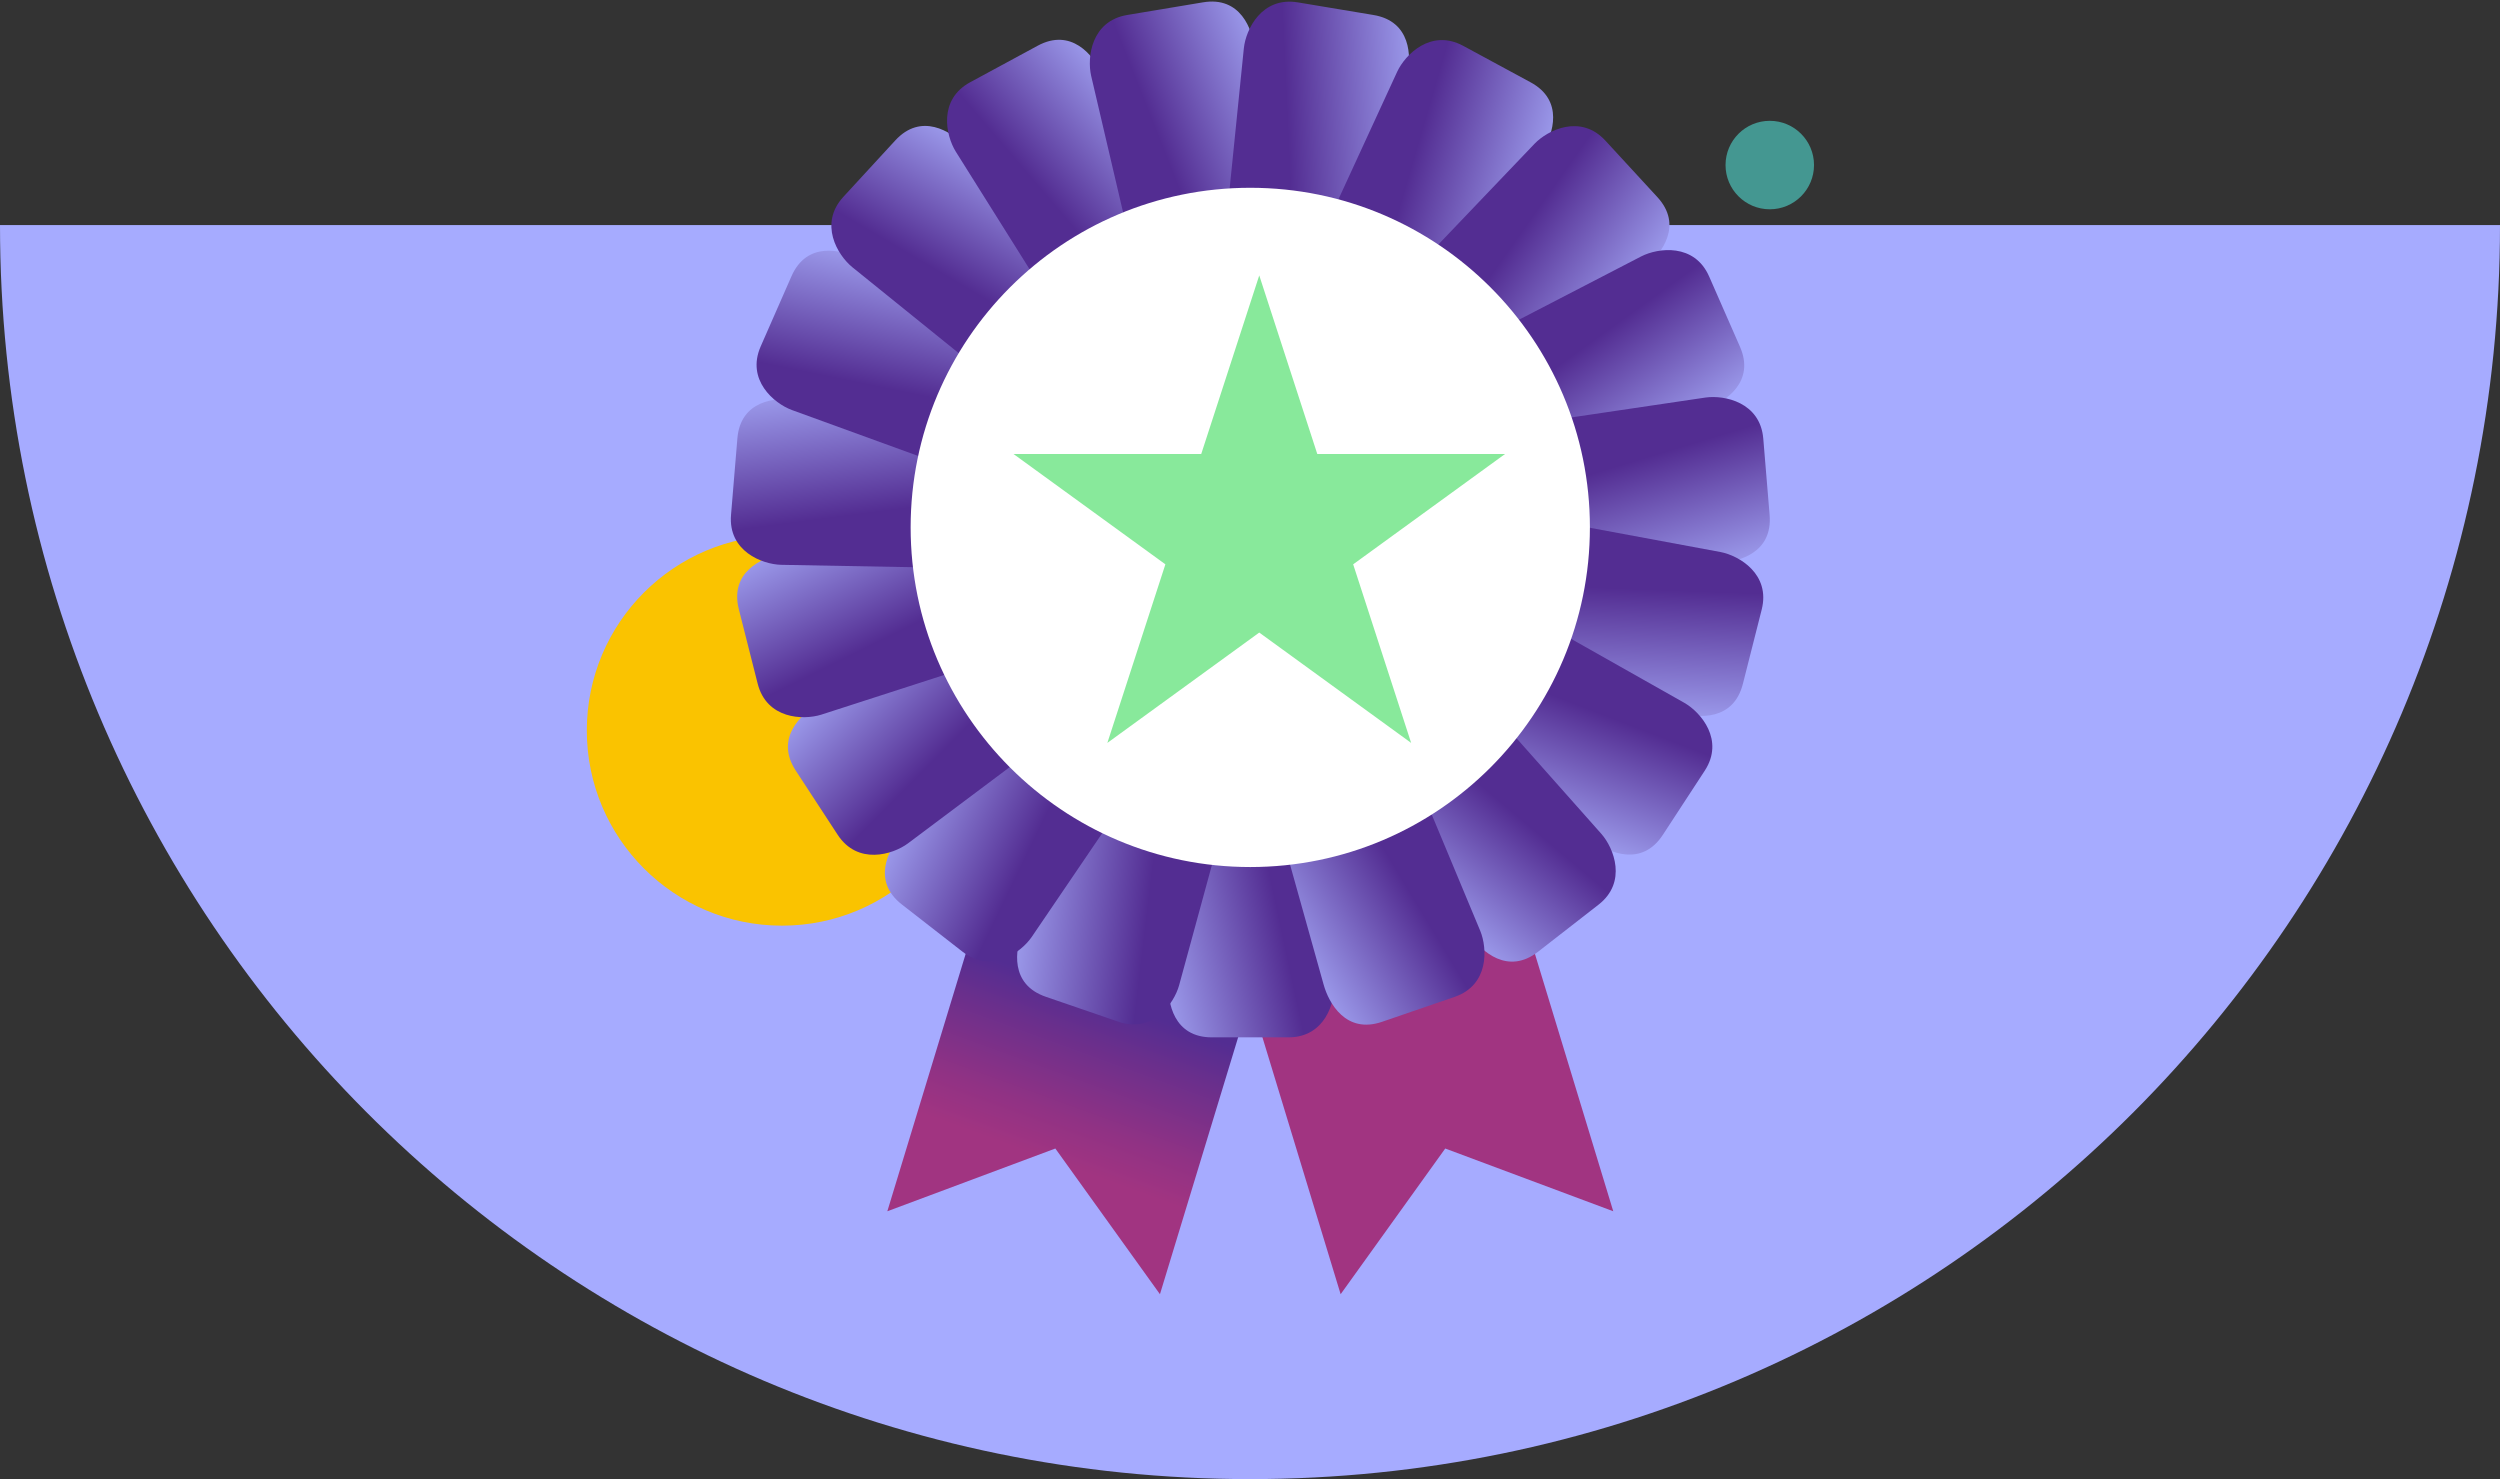 <svg width="311" height="184" viewBox="0 0 311 184" fill="none" xmlns="http://www.w3.org/2000/svg">
<rect x="0" y="0" width="311" height="184" fill="#333333" stroke="none"/>
<path d="M311 28C311 114.156 241.38 184 155.5 184C69.62 184 0 114.156 0 28H155.5H311Z" fill="#A6ABFF"/>
<g clip-path="url(#clip0_2287_31653)">
<path d="M97.276 115.152C110.684 115.152 121.553 104.283 121.553 90.875C121.553 77.468 110.684 66.599 97.276 66.599C83.869 66.599 73 77.468 73 90.875C73 104.283 83.869 115.152 97.276 115.152Z" fill="#FAC300"/>
<path d="M220.161 26.036C223.2 26.036 225.664 23.572 225.664 20.533C225.664 17.494 223.2 15.03 220.161 15.03C217.121 15.03 214.657 17.494 214.657 20.533C214.657 23.572 217.121 26.036 220.161 26.036Z" fill="#449791"/>
<path d="M144.298 161L131.285 142.875L110.384 150.681L136.671 64.303L170.586 74.622L144.298 161Z" fill="url(#paint0_linear_2287_31653)"/>
<path d="M166.775 161L179.787 142.875L200.689 150.681L174.401 64.303L140.481 74.622L166.775 161Z" fill="#A13481"/>
<path d="M147.779 80.763H163.294L165.976 122.32C166.11 124.683 164.836 129.041 160.294 129.047H150.779C145.98 129.064 145.237 124.678 145.371 122.32L147.773 80.763H147.779Z" fill="url(#paint1_linear_2287_31653)"/>
<path d="M142.957 77.371L157.635 82.411L146.678 122.583C146.041 124.862 143.415 128.572 139.119 127.097L130.123 124.007C125.581 122.465 126.296 118.079 127.196 115.889L142.963 77.366L142.957 77.371Z" fill="url(#paint2_linear_2287_31653)"/>
<path d="M139.498 72.594L151.745 82.126L128.341 116.565C127 118.51 123.312 121.169 119.725 118.381L112.216 112.537C108.417 109.604 110.523 105.687 112.082 103.905L139.504 72.589L139.498 72.594Z" fill="url(#paint3_linear_2287_31653)"/>
<path d="M137.778 66.957L146.264 79.947L112.943 104.922C111.043 106.33 106.69 107.642 104.204 103.843L99.002 95.882C96.365 91.876 99.628 88.853 101.679 87.674L137.783 66.957H137.778Z" fill="url(#paint4_linear_2287_31653)"/>
<path d="M137.984 61.062L141.794 76.103L102.17 88.903C99.913 89.613 95.37 89.451 94.253 85.042L91.918 75.823C90.722 71.175 94.789 69.376 97.114 68.929L137.989 61.057L137.984 61.062Z" fill="url(#paint5_linear_2287_31653)"/>
<path d="M140.091 55.559L138.811 71.024L97.175 70.264C94.812 70.203 90.566 68.571 90.94 64.046L91.728 54.564C92.108 49.782 96.538 49.402 98.88 49.731L140.096 55.559H140.091Z" fill="url(#paint6_linear_2287_31653)"/>
<path d="M143.873 51.033L137.638 65.241L98.505 51.005C96.287 50.184 92.806 47.262 94.627 43.099L98.449 34.389C100.36 29.986 104.673 31.065 106.78 32.137L143.867 51.033H143.873Z" fill="url(#paint7_linear_2287_31653)"/>
<path d="M148.912 47.983L138.403 59.397L106.014 33.227C104.187 31.73 101.84 27.835 104.913 24.489L111.355 17.488C114.59 13.946 118.323 16.365 119.965 18.063L148.912 47.977V47.983Z" fill="url(#paint8_linear_2287_31653)"/>
<path d="M154.678 46.737L141.029 54.123L118.892 18.851C117.647 16.84 116.697 12.392 120.692 10.23L129.056 5.705C133.268 3.403 136.012 6.906 137.012 9.046L154.673 46.737H154.678Z" fill="url(#paint9_linear_2287_31653)"/>
<path d="M160.534 47.424L145.225 49.977L135.738 9.431C135.213 7.124 135.755 2.609 140.236 1.861L149.617 0.296C154.344 -0.514 155.802 3.693 156.059 6.04L160.529 47.424H160.534Z" fill="url(#paint10_linear_2287_31653)"/>
<path d="M165.848 49.977L150.539 47.424L154.735 5.995C154.986 3.643 156.964 -0.447 161.451 0.296L170.832 1.861C175.564 2.632 175.581 7.079 175.056 9.386L165.842 49.977H165.848Z" fill="url(#paint11_linear_2287_31653)"/>
<path d="M170.043 54.123L156.394 46.737L173.814 8.912C174.82 6.772 178.016 3.542 182.016 5.699L190.38 10.225C194.61 12.493 193.18 16.706 191.934 18.717L170.043 54.117V54.123Z" fill="url(#paint12_linear_2287_31653)"/>
<path d="M172.664 59.397L162.154 47.983L190.911 17.868C192.554 16.169 196.633 14.152 199.711 17.494L206.153 24.494C209.416 28.009 206.695 31.528 204.868 33.026L172.669 59.403L172.664 59.397Z" fill="url(#paint13_linear_2287_31653)"/>
<path d="M173.434 65.247L167.199 51.039L204.175 31.892C206.281 30.819 210.79 30.232 212.617 34.395L216.439 43.105C218.383 47.491 214.668 49.938 212.45 50.76L173.429 65.253L173.434 65.247Z" fill="url(#paint14_linear_2287_31653)"/>
<path d="M172.262 71.024L170.982 55.559L212.177 49.452C214.518 49.123 218.971 50.033 219.351 54.559L220.138 64.04C220.552 68.817 216.244 69.924 213.881 69.985L172.267 71.019L172.262 71.024Z" fill="url(#paint15_linear_2287_31653)"/>
<path d="M169.278 76.109L173.089 61.068L214.032 68.672C216.356 69.119 220.272 71.426 219.155 75.835L216.82 85.053C215.657 89.708 211.227 89.356 208.97 88.646L169.278 76.114V76.109Z" fill="url(#paint16_linear_2287_31653)"/>
<path d="M164.803 79.947L173.29 66.957L209.545 87.439C211.595 88.618 214.551 92.071 212.07 95.876L206.869 103.838C204.259 107.866 200.181 106.089 198.281 104.687L164.808 79.947H164.803Z" fill="url(#paint17_linear_2287_31653)"/>
<path d="M159.327 82.126L171.574 72.594L199.214 103.737C200.773 105.514 202.443 109.743 198.862 112.537L191.353 118.381C187.576 121.342 184.296 118.342 182.955 116.392L159.327 82.12V82.126Z" fill="url(#paint18_linear_2287_31653)"/>
<path d="M153.438 82.411L168.116 77.371L184.146 115.805C185.04 117.996 185.252 122.538 180.955 124.013L171.96 127.103C167.429 128.678 165.3 124.773 164.663 122.493L153.444 82.411H153.438Z" fill="url(#paint19_linear_2287_31653)"/>
<path d="M155.533 107.86C178.868 107.86 197.784 88.944 197.784 65.61C197.784 42.276 178.868 23.36 155.533 23.36C132.199 23.36 113.283 42.276 113.283 65.61C113.283 88.944 132.199 107.86 155.533 107.86Z" fill="white"/>
<path d="M156.651 78.69L137.755 92.418L144.974 70.203L126.078 56.475H149.433L156.651 34.261L163.87 56.475H187.23L168.334 70.203L175.547 92.418L156.651 78.69Z" fill="#88E99B"/>
</g>
<defs>
<linearGradient id="paint0_linear_2287_31653" x1="156.227" y1="69.398" x2="124.743" y2="155.905" gradientUnits="userSpaceOnUse">
<stop offset="0.63" stop-color="#532D92"/>
<stop offset="0.69" stop-color="#6A2F8C"/>
<stop offset="0.8" stop-color="#913284"/>
<stop offset="0.86" stop-color="#A13481"/>
</linearGradient>
<linearGradient id="paint1_linear_2287_31653" x1="139.017" y1="107.495" x2="168.774" y2="101.114" gradientUnits="userSpaceOnUse">
<stop stop-color="#A6AAF8"/>
<stop offset="0.6" stop-color="#532D92"/>
</linearGradient>
<linearGradient id="paint2_linear_2287_31653" x1="125.988" y1="99.825" x2="156.205" y2="103.447" gradientUnits="userSpaceOnUse">
<stop stop-color="#A6AAF8"/>
<stop offset="0.6" stop-color="#532D92"/>
</linearGradient>
<linearGradient id="paint3_linear_2287_31653" x1="116.164" y1="88.32" x2="143.567" y2="101.559" gradientUnits="userSpaceOnUse">
<stop stop-color="#A6AAF8"/>
<stop offset="0.6" stop-color="#532D92"/>
</linearGradient>
<linearGradient id="paint4_linear_2287_31653" x1="110.608" y1="74.247" x2="132.227" y2="95.668" gradientUnits="userSpaceOnUse">
<stop stop-color="#A6AAF8"/>
<stop offset="0.6" stop-color="#532D92"/>
</linearGradient>
<linearGradient id="paint5_linear_2287_31653" x1="109.924" y1="59.132" x2="123.415" y2="86.413" gradientUnits="userSpaceOnUse">
<stop stop-color="#A6AAF8"/>
<stop offset="0.6" stop-color="#532D92"/>
</linearGradient>
<linearGradient id="paint6_linear_2287_31653" x1="114.159" y1="44.621" x2="118.064" y2="74.803" gradientUnits="userSpaceOnUse">
<stop stop-color="#A6AAF8"/>
<stop offset="0.6" stop-color="#532D92"/>
</linearGradient>
<linearGradient id="paint7_linear_2287_31653" x1="122.902" y1="32.272" x2="116.795" y2="62.086" gradientUnits="userSpaceOnUse">
<stop stop-color="#A6AAF8"/>
<stop offset="0.6" stop-color="#532D92"/>
</linearGradient>
<linearGradient id="paint8_linear_2287_31653" x1="135.182" y1="23.433" x2="119.724" y2="49.649" gradientUnits="userSpaceOnUse">
<stop stop-color="#A6AAF8"/>
<stop offset="0.6" stop-color="#532D92"/>
</linearGradient>
<linearGradient id="paint9_linear_2287_31653" x1="149.663" y1="19.062" x2="126.529" y2="38.837" gradientUnits="userSpaceOnUse">
<stop stop-color="#A6AAF8"/>
<stop offset="0.6" stop-color="#532D92"/>
</linearGradient>
<linearGradient id="paint10_linear_2287_31653" x1="164.77" y1="19.607" x2="136.47" y2="30.802" gradientUnits="userSpaceOnUse">
<stop stop-color="#A6AAF8"/>
<stop offset="0.6" stop-color="#532D92"/>
</linearGradient>
<linearGradient id="paint11_linear_2287_31653" x1="178.886" y1="25.047" x2="148.484" y2="26.445" gradientUnits="userSpaceOnUse">
<stop stop-color="#A6AAF8"/>
<stop offset="0.6" stop-color="#532D92"/>
</linearGradient>
<linearGradient id="paint12_linear_2287_31653" x1="190.47" y1="34.781" x2="161.262" y2="26.231" gradientUnits="userSpaceOnUse">
<stop stop-color="#A6AAF8"/>
<stop offset="0.6" stop-color="#532D92"/>
</linearGradient>
<linearGradient id="paint13_linear_2287_31653" x1="198.263" y1="47.746" x2="173.415" y2="30.174" gradientUnits="userSpaceOnUse">
<stop stop-color="#A6AAF8"/>
<stop offset="0.6" stop-color="#532D92"/>
</linearGradient>
<linearGradient id="paint14_linear_2287_31653" x1="201.439" y1="62.525" x2="183.639" y2="37.839" gradientUnits="userSpaceOnUse">
<stop stop-color="#A6AAF8"/>
<stop offset="0.6" stop-color="#532D92"/>
</linearGradient>
<linearGradient id="paint15_linear_2287_31653" x1="199.629" y1="77.546" x2="190.81" y2="48.418" gradientUnits="userSpaceOnUse">
<stop stop-color="#A6AAF8"/>
<stop offset="0.6" stop-color="#532D92"/>
</linearGradient>
<linearGradient id="paint16_linear_2287_31653" x1="193.037" y1="91.161" x2="194.155" y2="60.747" gradientUnits="userSpaceOnUse">
<stop stop-color="#A6AAF8"/>
<stop offset="0.6" stop-color="#532D92"/>
</linearGradient>
<linearGradient id="paint17_linear_2287_31653" x1="182.404" y1="101.905" x2="193.334" y2="73.501" gradientUnits="userSpaceOnUse">
<stop stop-color="#A6AAF8"/>
<stop offset="0.6" stop-color="#532D92"/>
</linearGradient>
<linearGradient id="paint18_linear_2287_31653" x1="168.839" y1="108.605" x2="188.401" y2="85.29" gradientUnits="userSpaceOnUse">
<stop stop-color="#A6AAF8"/>
<stop offset="0.6" stop-color="#532D92"/>
</linearGradient>
<linearGradient id="paint19_linear_2287_31653" x1="153.834" y1="110.541" x2="179.906" y2="94.842" gradientUnits="userSpaceOnUse">
<stop stop-color="#A6AAF8"/>
<stop offset="0.6" stop-color="#532D92"/>
</linearGradient>
<clipPath id="clip0_2287_31653">
<rect width="152.664" height="161" fill="white" transform="translate(73)"/>
</clipPath>
</defs>
</svg>
